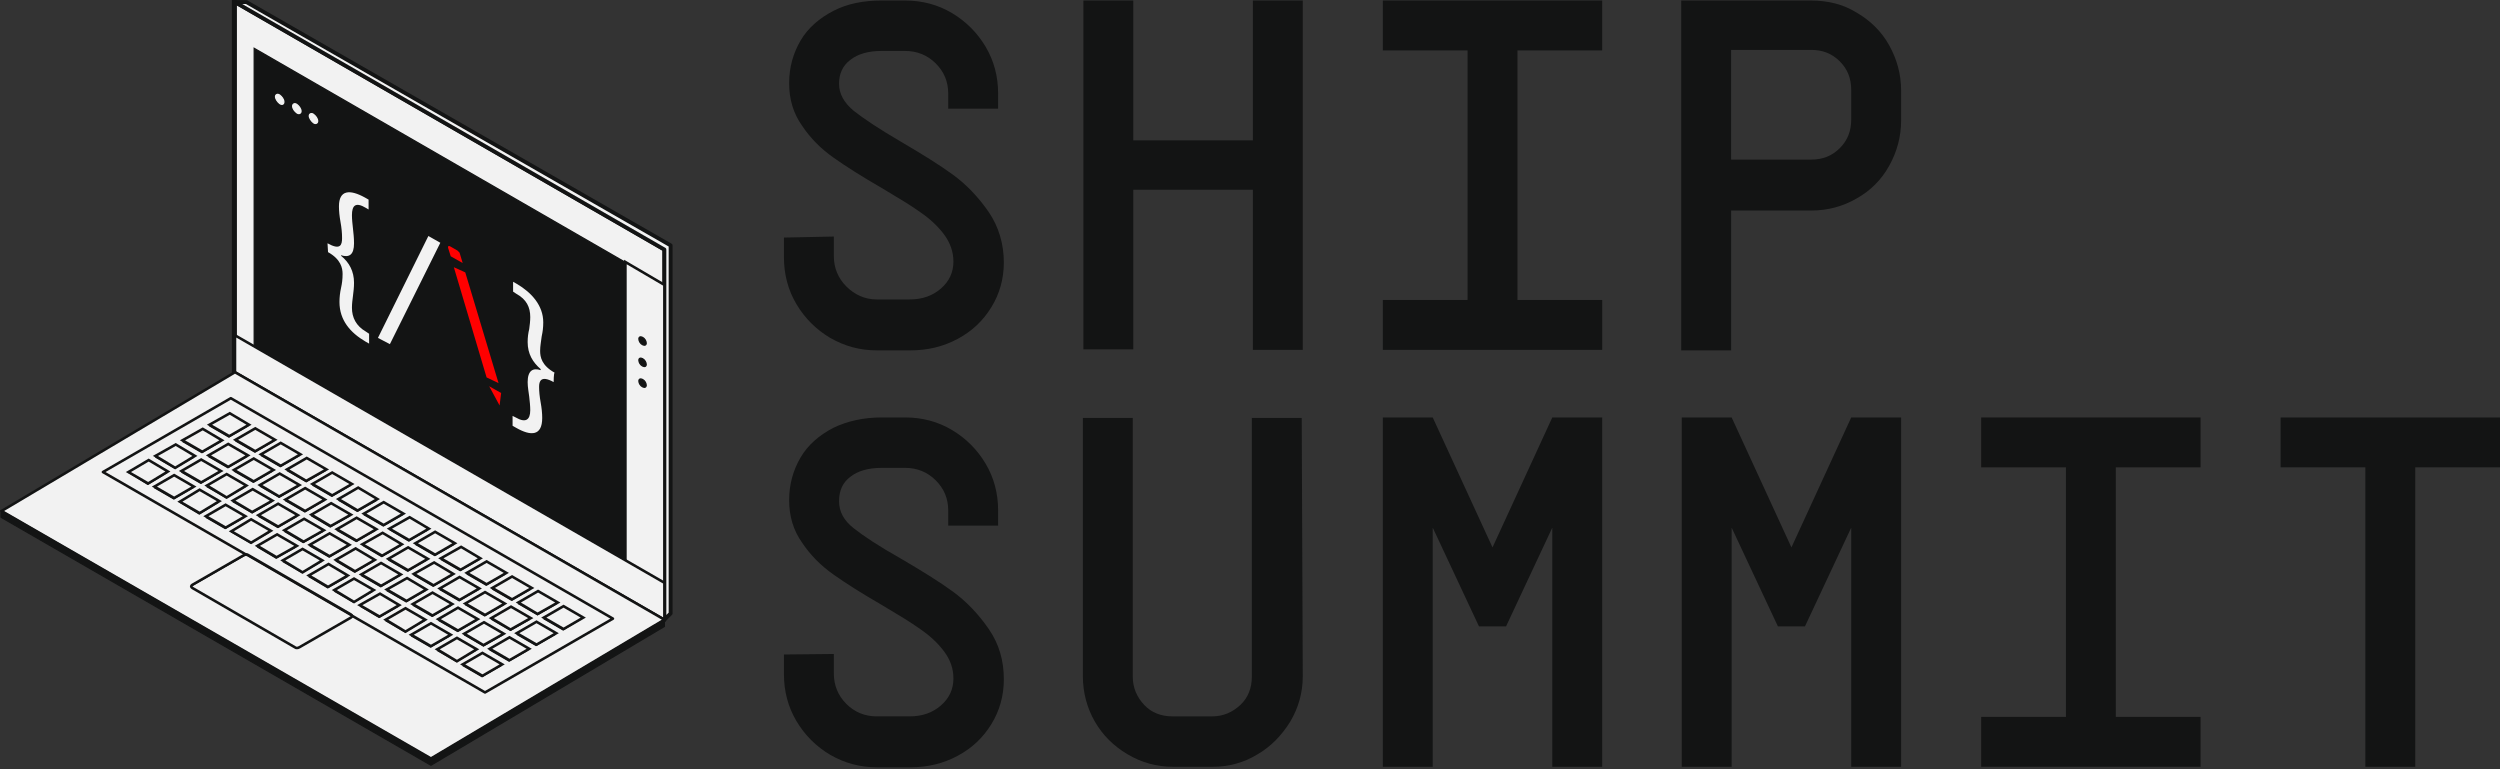<?xml version="1.0" encoding="utf-8"?>
<!-- Generator: Adobe Illustrator 30.0.0, SVG Export Plug-In . SVG Version: 9.03 Build 0)  -->
<svg version="1.1" id="Layer_2_00000114753671814689557390000010102528638583765931_"
	 xmlns="http://www.w3.org/2000/svg" xmlns:xlink="http://www.w3.org/1999/xlink" x="0px" y="0px" viewBox="0 0 480.9 148"
	 style="enable-background:new 0 0 480.9 148;" xml:space="preserve">
<rect x="0" y="0" width="480.9" height="148" fill="#333333" stroke="none"/>
<style type="text/css">
	.st0{enable-background:new    ;}
	.st1{fill:#131414;}
	.st2{fill:#F2F2F2;stroke:#131414;stroke-width:0.75;stroke-linecap:round;stroke-linejoin:round;}
	.st3{fill:#F2F2F2;stroke:#131414;stroke-width:0.25;stroke-miterlimit:10;}
	.st4{fill:#131414;stroke:#131414;stroke-width:0.25;stroke-miterlimit:10;}
	.st5{fill:#F2F2F2;stroke:#131414;stroke-width:0.5;stroke-miterlimit:10;}
	.st6{fill:none;}
	.st7{fill:#F2F2F2;stroke:#131414;stroke-width:0.5;stroke-linecap:round;stroke-linejoin:round;}
	.st8{fill:#131414;stroke:#131414;stroke-width:0.25;stroke-linecap:round;stroke-linejoin:round;}
	.st9{fill:#F2F2F2;stroke:#F2F2F2;stroke-width:0.25;stroke-miterlimit:10;}
	.st10{fill:#F2F2F2;}
	.st11{fill:#FF0000;}
</style>
<g class="st0">
	<g class="st0">
		<path class="st1" d="M160.4,45.5v3.8c0,2.2,0.8,4.2,2.4,5.8c1.6,1.6,3.6,2.5,5.8,2.5h6.4c2.4,0,4.4-0.7,6-2.1
			c1.6-1.4,2.4-3.1,2.4-5.2c0-1.8-0.6-3.6-1.8-5.2c-1.2-1.6-2.7-3-4.6-4.3c-1.8-1.3-4.3-2.8-7.5-4.7c-3.8-2.2-6.8-4.1-9.2-5.8
			c-2.4-1.7-4.4-3.7-6-6.1c-1.7-2.4-2.5-5.1-2.5-8.2s0.8-5.8,2.2-8.2s3.6-4.3,6.3-5.7s5.8-2,9.3-2h4.5c3.3,0,6.3,0.8,9,2.4
			s4.9,3.8,6.5,6.5s2.4,5.7,2.4,9v2.9h-9.6v-2.9c0-2.3-0.8-4.2-2.4-5.8c-1.6-1.6-3.6-2.4-5.9-2.4h-4.5c-2.6,0-4.6,0.6-6,1.7
			c-1.5,1.1-2.2,2.7-2.2,4.6s0.9,3.6,2.8,5.2c1.9,1.5,4.9,3.5,9,5.9c4.1,2.4,7.5,4.5,10.1,6.4s4.9,4.3,6.9,7.2
			c1.9,2.8,2.9,6.1,2.9,9.7c0,3.1-0.8,6-2.4,8.6s-3.7,4.6-6.5,6.1c-2.8,1.5-5.8,2.2-9.1,2.2h-6.4c-3.3,0-6.2-0.8-9-2.4
			c-2.7-1.6-4.9-3.8-6.5-6.5c-1.6-2.7-2.4-5.7-2.4-9v-3.8L160.4,45.5L160.4,45.5z"/>
		<path class="st1" d="M250.6,0.1v67.2H241V36.5h-23v30.7h-9.6V0.1h9.6v26.9h23V0.1H250.6z"/>
		<path class="st1" d="M291.9,9.7v48h16.3v9.6H266v-9.6h16.3v-48H266V0.1h42.2v9.6H291.9z"/>
		<path class="st1" d="M357.1,2.4c2.6,1.5,4.8,3.6,6.3,6.3c1.5,2.7,2.3,5.6,2.3,8.7v5.8c0,3.1-0.8,6-2.3,8.7
			c-1.5,2.7-3.6,4.8-6.3,6.3c-2.6,1.5-5.5,2.3-8.7,2.3h-15.4v26.9h-9.6V0.1h24.9C351.6,0.1,354.5,0.8,357.1,2.4z M356.1,17.3
			c0-2.2-0.7-4-2.2-5.5s-3.3-2.2-5.5-2.2h-15.4v21.1h15.4c2.2,0,4-0.7,5.5-2.2c1.5-1.5,2.2-3.3,2.2-5.5V17.3L356.1,17.3z"/>
	</g>
	<g class="st0">
		<path class="st1" d="M160.4,125.8v3.8c0,2.2,0.8,4.2,2.4,5.8c1.6,1.6,3.6,2.4,5.8,2.4h6.4c2.4,0,4.4-0.7,6-2.1s2.4-3.1,2.4-5.2
			c0-1.9-0.6-3.6-1.8-5.2c-1.2-1.6-2.7-3-4.6-4.3c-1.8-1.3-4.3-2.8-7.5-4.7c-3.8-2.2-6.8-4.1-9.2-5.8c-2.4-1.7-4.4-3.7-6-6.1
			c-1.7-2.4-2.5-5.1-2.5-8.2s0.8-5.8,2.2-8.2s3.6-4.3,6.3-5.7c2.7-1.3,5.8-2,9.3-2h4.5c3.3,0,6.3,0.8,9,2.4s4.9,3.8,6.5,6.5
			s2.4,5.7,2.4,9v2.9h-9.6v-2.9c0-2.3-0.8-4.2-2.4-5.8c-1.6-1.6-3.6-2.4-5.9-2.4h-4.5c-2.6,0-4.6,0.6-6,1.7
			c-1.5,1.1-2.2,2.7-2.2,4.7s0.9,3.7,2.8,5.2c1.9,1.5,4.9,3.5,9,5.8c4.1,2.4,7.5,4.5,10.1,6.4s4.9,4.3,6.9,7.2s2.9,6.1,2.9,9.7
			c0,3.1-0.8,6-2.4,8.6s-3.7,4.6-6.5,6.1s-5.8,2.2-9.1,2.2h-6.4c-3.3,0-6.2-0.8-9-2.4c-2.7-1.6-4.9-3.8-6.5-6.5
			c-1.6-2.7-2.4-5.7-2.4-9v-3.8L160.4,125.8L160.4,125.8z"/>
		<path class="st1" d="M250.6,130.1c0,3.1-0.8,6-2.4,8.7c-1.6,2.6-3.7,4.8-6.3,6.3c-2.6,1.6-5.5,2.4-8.6,2.4h-7.7
			c-3.1,0-6-0.8-8.7-2.4c-2.7-1.6-4.8-3.7-6.3-6.3c-1.5-2.6-2.3-5.6-2.3-8.7V80.4h9.6v49.8c0,2.1,0.8,3.9,2.2,5.4s3.3,2.2,5.4,2.2
			h7.7c2.1,0,3.9-0.8,5.4-2.2s2.2-3.3,2.2-5.4V80.4h9.6L250.6,130.1L250.6,130.1z"/>
		<path class="st1" d="M308.2,80.3v67.2h-9.6v-46l-8.9,19h-5.2l-8.9-19v46H266V80.3h9.6l11.5,25l11.5-25
			C298.6,80.3,308.2,80.3,308.2,80.3z"/>
		<path class="st1" d="M365.7,80.3v67.2h-9.6v-46l-8.9,19H342l-8.9-19v46h-9.6V80.3h9.6l11.5,25l11.5-25
			C356.1,80.3,365.7,80.3,365.7,80.3z"/>
		<path class="st1" d="M407,89.9v48h16.3v9.6h-42.2v-9.6h16.3v-48h-16.3v-9.6h42.2v9.6H407z"/>
		<path class="st1" d="M480.9,89.9h-16.3v57.6H455V89.9h-16.3v-9.6h42.2V89.9z"/>
	</g>
</g>
<polygon class="st1" points="44.6,0 45.3,0 128.4,47.7 128.4,118.5 127.2,119.7 119.8,115.4 119.8,115.4 44.6,72.1 "/>
<polygon class="st2" points="45.2,0.4 45.2,71.6 127.8,119.2 127.8,48 "/>
<polygon class="st2" points="127.8,119.2 127.8,48 45.2,0.4 47.4,0.4 129,47.2 129,118 "/>
<path class="st3" d="M122.9,65.2c0-0.4,0.3-0.5,0.7-0.3s0.7,0.7,0.7,1.1s-0.3,0.5-0.7,0.3S122.9,65.6,122.9,65.2z"/>
<path class="st3" d="M122.9,69.3c0-0.4,0.3-0.5,0.7-0.3s0.7,0.7,0.7,1.1c0,0.4-0.3,0.5-0.7,0.3S122.9,69.7,122.9,69.3z"/>
<path class="st3" d="M122.9,73.3c0-0.4,0.3-0.5,0.7-0.3s0.7,0.7,0.7,1.1s-0.3,0.5-0.7,0.3S122.9,73.7,122.9,73.3z"/>
<path class="st3" d="M122.9,77.4c0-0.4,0.3-0.5,0.7-0.3c0.4,0.2,0.7,0.7,0.7,1.1c0,0.4-0.3,0.5-0.7,0.3S122.9,77.8,122.9,77.4z"/>
<path class="st3" d="M122.9,81.4c0-0.4,0.3-0.5,0.7-0.3s0.7,0.7,0.7,1.1c0,0.4-0.3,0.5-0.7,0.3S122.9,81.8,122.9,81.4z"/>
<path class="st3" d="M122.9,85.5c0-0.4,0.3-0.5,0.7-0.3c0.4,0.2,0.7,0.7,0.7,1.1c0,0.4-0.3,0.5-0.7,0.3S122.9,85.9,122.9,85.5z"/>
<path class="st3" d="M122.9,89.5c0-0.4,0.3-0.5,0.7-0.3s0.7,0.7,0.7,1.1c0,0.4-0.3,0.5-0.7,0.3S122.9,89.9,122.9,89.5z"/>
<polygon class="st4" points="127.8,119.2 48.9,73.7 48.9,9.3 127.8,54.8 "/>
<polygon class="st5" points="127.8,54.8 127.8,119.2 120.3,114.9 120.3,50.4 "/>
<path class="st4" d="M122.9,65.2c0-0.4,0.3-0.5,0.7-0.3s0.7,0.7,0.7,1.1s-0.3,0.5-0.7,0.3S122.9,65.6,122.9,65.2z"/>
<path class="st4" d="M122.9,69.3c0-0.4,0.3-0.5,0.7-0.3s0.7,0.7,0.7,1.1c0,0.4-0.3,0.5-0.7,0.3S122.9,69.7,122.9,69.3z"/>
<path class="st4" d="M122.9,73.3c0-0.4,0.3-0.5,0.7-0.3s0.7,0.7,0.7,1.1s-0.3,0.5-0.7,0.3S122.9,73.7,122.9,73.3z"/>
<path class="st6" d="M122.9,77.4c0-0.4,0.3-0.5,0.7-0.3c0.4,0.2,0.7,0.7,0.7,1.1c0,0.4-0.3,0.5-0.7,0.3S122.9,77.8,122.9,77.4z"/>
<path class="st6" d="M122.9,81.4c0-0.4,0.3-0.5,0.7-0.3s0.7,0.7,0.7,1.1c0,0.4-0.3,0.5-0.7,0.3S122.9,81.8,122.9,81.4z"/>
<path class="st6" d="M122.9,85.5c0-0.4,0.3-0.5,0.7-0.3c0.4,0.2,0.7,0.7,0.7,1.1c0,0.4-0.3,0.5-0.7,0.3S122.9,85.9,122.9,85.5z"/>
<path class="st6" d="M122.9,89.5c0-0.4,0.3-0.5,0.7-0.3s0.7,0.7,0.7,1.1c0,0.4-0.3,0.5-0.7,0.3S122.9,89.9,122.9,89.5z"/>
<polygon class="st7" points="127.8,112.1 127.8,119.2 45.2,71.6 45.2,64.5 "/>
<polygon class="st7" points="0.3,98.3 82.9,145.9 127.8,119.2 45.2,71.6 "/>
<polygon class="st8" points="0.2,98.2 82.9,145.9 127.8,119.2 127.8,120.5 82.9,147.2 0.2,99.5 "/>
<polygon class="st7" points="19.8,90.8 44.4,76.6 117.9,119 93.3,133.2 "/>
<polygon class="st1" points="40.2,82 44.1,79.8 47.8,82 44,84.2 "/>
<polygon class="st1" points="45.2,84.9 49,82.7 52.8,84.9 49,87.1 "/>
<polygon class="st1" points="50.1,87.7 53.9,85.5 57.7,87.7 53.9,89.9 "/>
<polygon class="st1" points="55.1,90.6 58.9,88.4 62.7,90.6 58.9,92.8 "/>
<polygon class="st1" points="60,93.4 63.8,91.2 67.6,93.4 63.8,95.6 "/>
<polygon class="st1" points="65,96.3 68.8,94 72.6,96.3 68.7,98.5 "/>
<polygon class="st1" points="69.9,99.1 73.7,96.9 77.5,99.1 73.7,101.3 "/>
<polygon class="st1" points="74.9,102 78.7,99.7 82.4,102 78.6,104.2 "/>
<polygon class="st1" points="79.8,104.8 83.6,102.6 87.4,104.8 83.6,107 "/>
<polygon class="st1" points="84.7,107.7 88.6,105.4 92.3,107.7 88.5,109.9 "/>
<polygon class="st1" points="89.7,110.5 93.5,108.3 97.3,110.5 93.5,112.7 "/>
<polygon class="st1" points="94.6,113.4 98.4,111.1 102.2,113.4 98.4,115.6 "/>
<polygon class="st1" points="99.6,116.2 103.4,114 107.2,116.2 103.4,118.4 "/>
<polygon class="st1" points="104.5,119.1 108.3,116.8 112.1,119 108.3,121.3 "/>
<polygon class="st1" points="35,85 38.9,82.8 42.6,85 38.8,87.2 "/>
<polygon class="st1" points="40,87.9 43.8,85.7 47.6,87.9 43.8,90.1 "/>
<polygon class="st1" points="44.9,90.7 48.8,88.5 52.5,90.7 48.7,92.9 "/>
<polygon class="st1" points="49.9,93.6 53.7,91.4 57.5,93.6 53.7,95.8 "/>
<polygon class="st1" points="54.8,96.4 58.6,94.2 62.4,96.4 58.6,98.6 "/>
<polygon class="st1" points="59.8,99.3 63.6,97.1 67.4,99.3 63.5,101.5 "/>
<polygon class="st1" points="64.7,102.1 68.5,99.9 72.3,102.1 68.5,104.3 "/>
<polygon class="st1" points="69.7,105 73.5,102.8 77.2,105 73.4,107.2 "/>
<polygon class="st1" points="74.6,107.8 78.4,105.6 82.2,107.8 78.4,110 "/>
<polygon class="st1" points="79.5,110.7 83.4,108.5 87.1,110.7 83.3,112.9 "/>
<polygon class="st1" points="84.5,113.5 88.3,111.3 92.1,113.5 88.3,115.7 "/>
<polygon class="st1" points="89.4,116.4 93.3,114.2 97,116.4 93.2,118.6 "/>
<polygon class="st1" points="94.4,119.2 98.2,117 102,119.2 98.2,121.4 "/>
<polygon class="st1" points="99.3,122.1 103.1,119.9 106.9,122.1 103.1,124.3 "/>
<polygon class="st1" points="29.8,88 33.7,85.8 37.4,88 33.6,90.2 "/>
<polygon class="st1" points="34.8,90.9 38.6,88.7 42.4,90.9 38.6,93.1 "/>
<polygon class="st1" points="39.7,93.7 43.6,91.5 47.3,93.7 43.5,95.9 "/>
<polygon class="st1" points="44.7,96.6 48.5,94.4 52.3,96.6 48.5,98.8 "/>
<polygon class="st1" points="49.6,99.4 53.4,97.2 57.2,99.4 53.4,101.6 "/>
<polygon class="st1" points="54.6,102.3 58.4,100.1 62.2,102.3 58.3,104.5 "/>
<polygon class="st1" points="59.5,105.1 63.3,102.9 67.1,105.1 63.3,107.3 "/>
<polygon class="st1" points="64.5,108 68.3,105.8 72,108 68.2,110.2 "/>
<polygon class="st1" points="69.4,110.8 73.2,108.6 77,110.8 73.2,113 "/>
<polygon class="st1" points="74.3,113.7 78.2,111.5 81.9,113.7 78.1,115.9 "/>
<polygon class="st1" points="79.3,116.5 83.1,114.3 86.9,116.5 83.1,118.7 "/>
<polygon class="st1" points="84.2,119.4 88.1,117.2 91.8,119.4 88,121.6 "/>
<polygon class="st1" points="89.2,122.2 93,120 96.8,122.2 93,124.4 "/>
<polygon class="st1" points="94.1,125.1 97.9,122.9 101.7,125.1 97.9,127.3 "/>
<polygon class="st1" points="24.7,91 28.5,88.8 32.2,91 28.4,93.3 "/>
<polygon class="st1" points="29.6,93.9 33.4,91.7 37.2,93.9 33.4,96.1 "/>
<polygon class="st1" points="34.5,96.7 38.4,94.5 42.1,96.7 38.3,99 "/>
<polygon class="st1" points="39.5,99.6 43.3,97.4 47.1,99.6 43.3,101.8 "/>
<polygon class="st1" points="44.4,102.4 48.2,100.2 52,102.4 48.2,104.6 "/>
<polygon class="st1" points="49.4,105.3 53.2,103.1 57,105.3 53.1,107.5 "/>
<polygon class="st1" points="54.3,108.1 58.1,105.9 61.9,108.1 58.1,110.3 "/>
<polygon class="st1" points="59.3,111 63.1,108.8 66.9,111 63,113.2 "/>
<polygon class="st1" points="64.2,113.8 68,111.6 71.8,113.8 68,116 "/>
<polygon class="st1" points="69.2,116.7 73,114.5 76.7,116.7 72.9,118.9 "/>
<polygon class="st1" points="74.1,119.5 77.9,117.3 81.7,119.5 77.9,121.7 "/>
<polygon class="st1" points="79,122.4 82.9,120.2 86.6,122.4 82.8,124.6 "/>
<polygon class="st1" points="84,125.2 87.8,123 91.6,125.2 87.8,127.4 "/>
<polygon class="st1" points="88.9,128.1 92.7,125.9 96.5,128.1 92.7,130.3 "/>
<g>
	<polygon class="st5" points="40.3,81.7 44.2,79.5 47.9,81.7 44.1,83.9 	"/>
	<polygon class="st5" points="45.3,84.6 49.1,82.4 52.9,84.6 49.1,86.8 	"/>
	<polygon class="st5" points="50.2,87.4 54,85.2 57.8,87.4 54,89.6 	"/>
	<polygon class="st5" points="55.2,90.3 59,88.1 62.8,90.3 58.9,92.5 	"/>
	<polygon class="st5" points="60.1,93.1 63.9,90.9 67.7,93.1 63.9,95.3 	"/>
	<polygon class="st5" points="65.1,96 68.9,93.8 72.6,96 68.8,98.2 	"/>
	<polygon class="st5" points="70,98.8 73.8,96.6 77.6,98.8 73.8,101 	"/>
	<polygon class="st5" points="74.9,101.7 78.8,99.5 82.5,101.7 78.7,103.9 	"/>
	<polygon class="st5" points="79.9,104.5 83.7,102.3 87.5,104.5 83.7,106.7 	"/>
	<polygon class="st5" points="84.8,107.4 88.7,105.2 92.4,107.4 88.6,109.6 	"/>
	<polygon class="st5" points="89.8,110.2 93.6,108 97.4,110.2 93.6,112.4 	"/>
	<polygon class="st5" points="94.7,113.1 98.5,110.9 102.3,113.1 98.5,115.3 	"/>
	<polygon class="st5" points="99.7,115.9 103.5,113.7 107.3,115.9 103.4,118.1 	"/>
	<polygon class="st5" points="104.6,118.8 108.4,116.6 112.2,118.8 108.4,121 	"/>
	<polygon class="st5" points="35.1,84.7 39,82.5 42.7,84.7 38.9,86.9 	"/>
	<polygon class="st5" points="40.1,87.6 43.9,85.4 47.7,87.6 43.9,89.8 	"/>
	<polygon class="st5" points="45,90.4 48.8,88.2 52.6,90.4 48.8,92.6 	"/>
	<polygon class="st5" points="50,93.3 53.8,91.1 57.6,93.3 53.7,95.5 	"/>
	<polygon class="st5" points="54.9,96.1 58.7,93.9 62.5,96.1 58.7,98.3 	"/>
	<polygon class="st5" points="59.9,99 63.7,96.8 67.5,99 63.6,101.2 	"/>
	<polygon class="st5" points="64.8,101.8 68.6,99.6 72.4,101.8 68.6,104 	"/>
	<polygon class="st5" points="69.7,104.7 73.6,102.5 77.3,104.7 73.5,106.9 	"/>
	<polygon class="st5" points="74.7,107.5 78.5,105.3 82.3,107.5 78.5,109.7 	"/>
	<polygon class="st5" points="79.6,110.4 83.5,108.2 87.2,110.4 83.4,112.6 	"/>
	<polygon class="st5" points="84.6,113.2 88.4,111 92.2,113.2 88.4,115.4 	"/>
	<polygon class="st5" points="89.5,116.1 93.3,113.9 97.1,116.1 93.3,118.3 	"/>
	<polygon class="st5" points="94.5,118.9 98.3,116.7 102.1,118.9 98.2,121.1 	"/>
	<polygon class="st5" points="99.4,121.8 103.2,119.6 107,121.8 103.2,124 	"/>
	<polygon class="st5" points="29.9,87.7 33.8,85.5 37.5,87.7 33.7,90 	"/>
	<polygon class="st5" points="34.9,90.6 38.7,88.4 42.5,90.6 38.7,92.8 	"/>
	<polygon class="st5" points="39.8,93.4 43.6,91.2 47.4,93.4 43.6,95.7 	"/>
	<polygon class="st5" points="44.8,96.3 48.6,94.1 52.4,96.3 48.5,98.5 	"/>
	<polygon class="st5" points="49.7,99.1 53.5,96.9 57.3,99.1 53.5,101.3 	"/>
	<polygon class="st5" points="54.7,102 58.5,99.8 62.3,102 58.4,104.2 	"/>
	<polygon class="st5" points="59.6,104.8 63.4,102.6 67.2,104.8 63.4,107 	"/>
	<polygon class="st5" points="64.6,107.7 68.4,105.5 72.1,107.7 68.3,109.9 	"/>
	<polygon class="st5" points="69.5,110.5 73.3,108.3 77.1,110.5 73.3,112.7 	"/>
	<polygon class="st5" points="74.4,113.4 78.3,111.2 82,113.4 78.2,115.6 	"/>
	<polygon class="st5" points="79.4,116.2 83.2,114 87,116.2 83.2,118.4 	"/>
	<polygon class="st5" points="84.3,119.1 88.1,116.9 91.9,119.1 88.1,121.3 	"/>
	<polygon class="st5" points="89.3,121.9 93.1,119.7 96.9,121.9 93,124.1 	"/>
	<polygon class="st5" points="94.2,124.8 98,122.6 101.8,124.8 98,127 	"/>
	<polygon class="st5" points="24.7,90.8 28.6,88.5 32.3,90.7 28.5,93 	"/>
	<polygon class="st5" points="29.7,93.6 33.5,91.4 37.3,93.6 33.5,95.8 	"/>
	<polygon class="st5" points="34.6,96.5 38.4,94.2 42.2,96.4 38.4,98.7 	"/>
	<polygon class="st5" points="39.6,99.3 43.4,97.1 47.2,99.3 43.4,101.5 	"/>
	<polygon class="st5" points="44.5,102.2 48.3,99.9 52.1,102.1 48.3,104.4 	"/>
	<polygon class="st5" points="49.5,105 53.3,102.8 57.1,105 53.2,107.2 	"/>
	<polygon class="st5" points="54.4,107.8 58.2,105.6 62,107.8 58.2,110.1 	"/>
	<polygon class="st5" points="59.4,110.7 63.2,108.5 66.9,110.7 63.1,112.9 	"/>
	<polygon class="st5" points="64.3,113.5 68.1,111.3 71.9,113.5 68.1,115.8 	"/>
	<polygon class="st5" points="69.2,116.4 73.1,114.2 76.8,116.4 73,118.6 	"/>
	<polygon class="st5" points="74.2,119.2 78,117 81.8,119.2 78,121.5 	"/>
	<polygon class="st5" points="79.1,122.1 82.9,119.9 86.7,122.1 82.9,124.3 	"/>
	<polygon class="st5" points="84.1,124.9 87.9,122.7 91.7,124.9 87.9,127.2 	"/>
	<polygon class="st5" points="89,127.8 92.8,125.6 96.6,127.8 92.8,130 	"/>
</g>
<path class="st5" d="M57.6,124.5c-0.3,0.2-0.7,0.2-0.9,0l-19.7-11.4c-0.3-0.2-0.3-0.4,0-0.6l9.9-5.7c0.3-0.2,0.7-0.2,0.9,0
	l19.7,11.4c0.3,0.2,0.3,0.4,0,0.6L57.6,124.5z"/>
<path class="st1" d="M36.9,112.8l9.9-5.7c0.3-0.2,0.7-0.2,0.9,0l19.7,11.4c0.1,0.1,0.1,0.1,0.2,0.2c0.1-0.2,0.1-0.3-0.1-0.5
	l-19.7-11.4c-0.3-0.2-0.7-0.2-0.9,0l-9.9,5.7c-0.2,0.1-0.2,0.2-0.2,0.4C36.8,112.9,36.8,112.9,36.9,112.8L36.9,112.8z"/>
<path class="st9" d="M59.5,22.3c0-0.4,0.4-0.6,0.8-0.3s0.8,0.8,0.8,1.3c0,0.4-0.4,0.6-0.8,0.3S59.5,22.7,59.5,22.3z"/>
<path class="st9" d="M56.3,20.4c0-0.4,0.4-0.6,0.8-0.3s0.8,0.8,0.8,1.3c0,0.4-0.4,0.6-0.8,0.3S56.3,20.9,56.3,20.4z"/>
<path class="st9" d="M53,18.6c0-0.4,0.4-0.6,0.8-0.3s0.8,0.8,0.8,1.3s-0.4,0.6-0.8,0.3S53,19,53,18.6z"/>
<g>
	<g>
		<path class="st10" d="M63,46.8c2.5,1.4,2.8,0.3,2.8-1c0-1-0.1-2-0.3-3.1s-0.3-2.1-0.3-3c0-3.2,2.1-3.3,5-1.7l0.7,0.4v1.9L70.4,40
			c-2-1.2-2.7-0.5-2.7,1.4c0,0.8,0.1,1.7,0.2,2.6c0.1,0.9,0.2,1.8,0.2,2.8c0,2.2-0.9,2.8-2.5,2.3v0.1c1.6,1.3,2.5,3,2.5,5.2
			c0,0.9-0.1,1.7-0.2,2.5c-0.1,0.8-0.2,1.5-0.2,2.3c0,1.9,0.8,3.5,2.7,4.6l0.6,0.4v1.9l-0.7-0.4c-2.9-1.7-5-4.1-5-7.6
			c0-0.9,0.1-1.8,0.3-2.7s0.3-1.7,0.3-2.7c0-1.1-0.3-2.8-2.8-4.2L63,46.8L63,46.8z"/>
		<path class="st10" d="M72.7,65l9.7-19.6l2.3,1.3l-9.7,19.5L72.7,65L72.7,65z"/>
		<path class="st10" d="M106.5,73.5c-2.5-1.4-2.8-0.1-2.8,0.9c0,0.9,0.1,1.9,0.3,3s0.3,2.1,0.3,3c0,3.5-2.2,3.5-5,1.9l-0.7-0.4v-1.9
			l0.6,0.3c1.9,1.1,2.8,0.5,2.8-1.4c0-0.8-0.1-1.7-0.2-2.6c-0.1-0.9-0.3-1.8-0.3-2.8c0-2.2,1-2.8,2.5-2.3V71
			c-1.5-1.3-2.5-2.9-2.5-5.2c0-0.9,0.1-1.7,0.3-2.5c0.1-0.8,0.2-1.5,0.2-2.3c0-1.9-0.7-3.4-2.7-4.5l-0.6-0.4v-1.9l0.7,0.4
			c2.9,1.7,5.1,4.2,5.1,7.4c0,1-0.1,1.8-0.3,2.7c-0.1,0.9-0.3,1.8-0.3,2.8c0,1.2,0.3,2.8,2.8,4.2C106.5,71.7,106.5,73.5,106.5,73.5z
			"/>
	</g>
	<g>
		<path class="st11" d="M96.4,75.6l-2.3-1.3l2,3.7L96.4,75.6L96.4,75.6z"/>
		<g>
			<path class="st11" d="M88,48.2l-1.4-0.8c-0.3-0.2-0.5,0-0.4,0.3l0.5,1.6l2.3,1.3l-0.6-2C88.3,48.5,88.1,48.3,88,48.2L88,48.2z"/>
			<polygon class="st11" points="95.9,73.7 89.5,52.4 87.3,51.4 93.6,72.6 			"/>
		</g>
	</g>
</g>
</svg>
